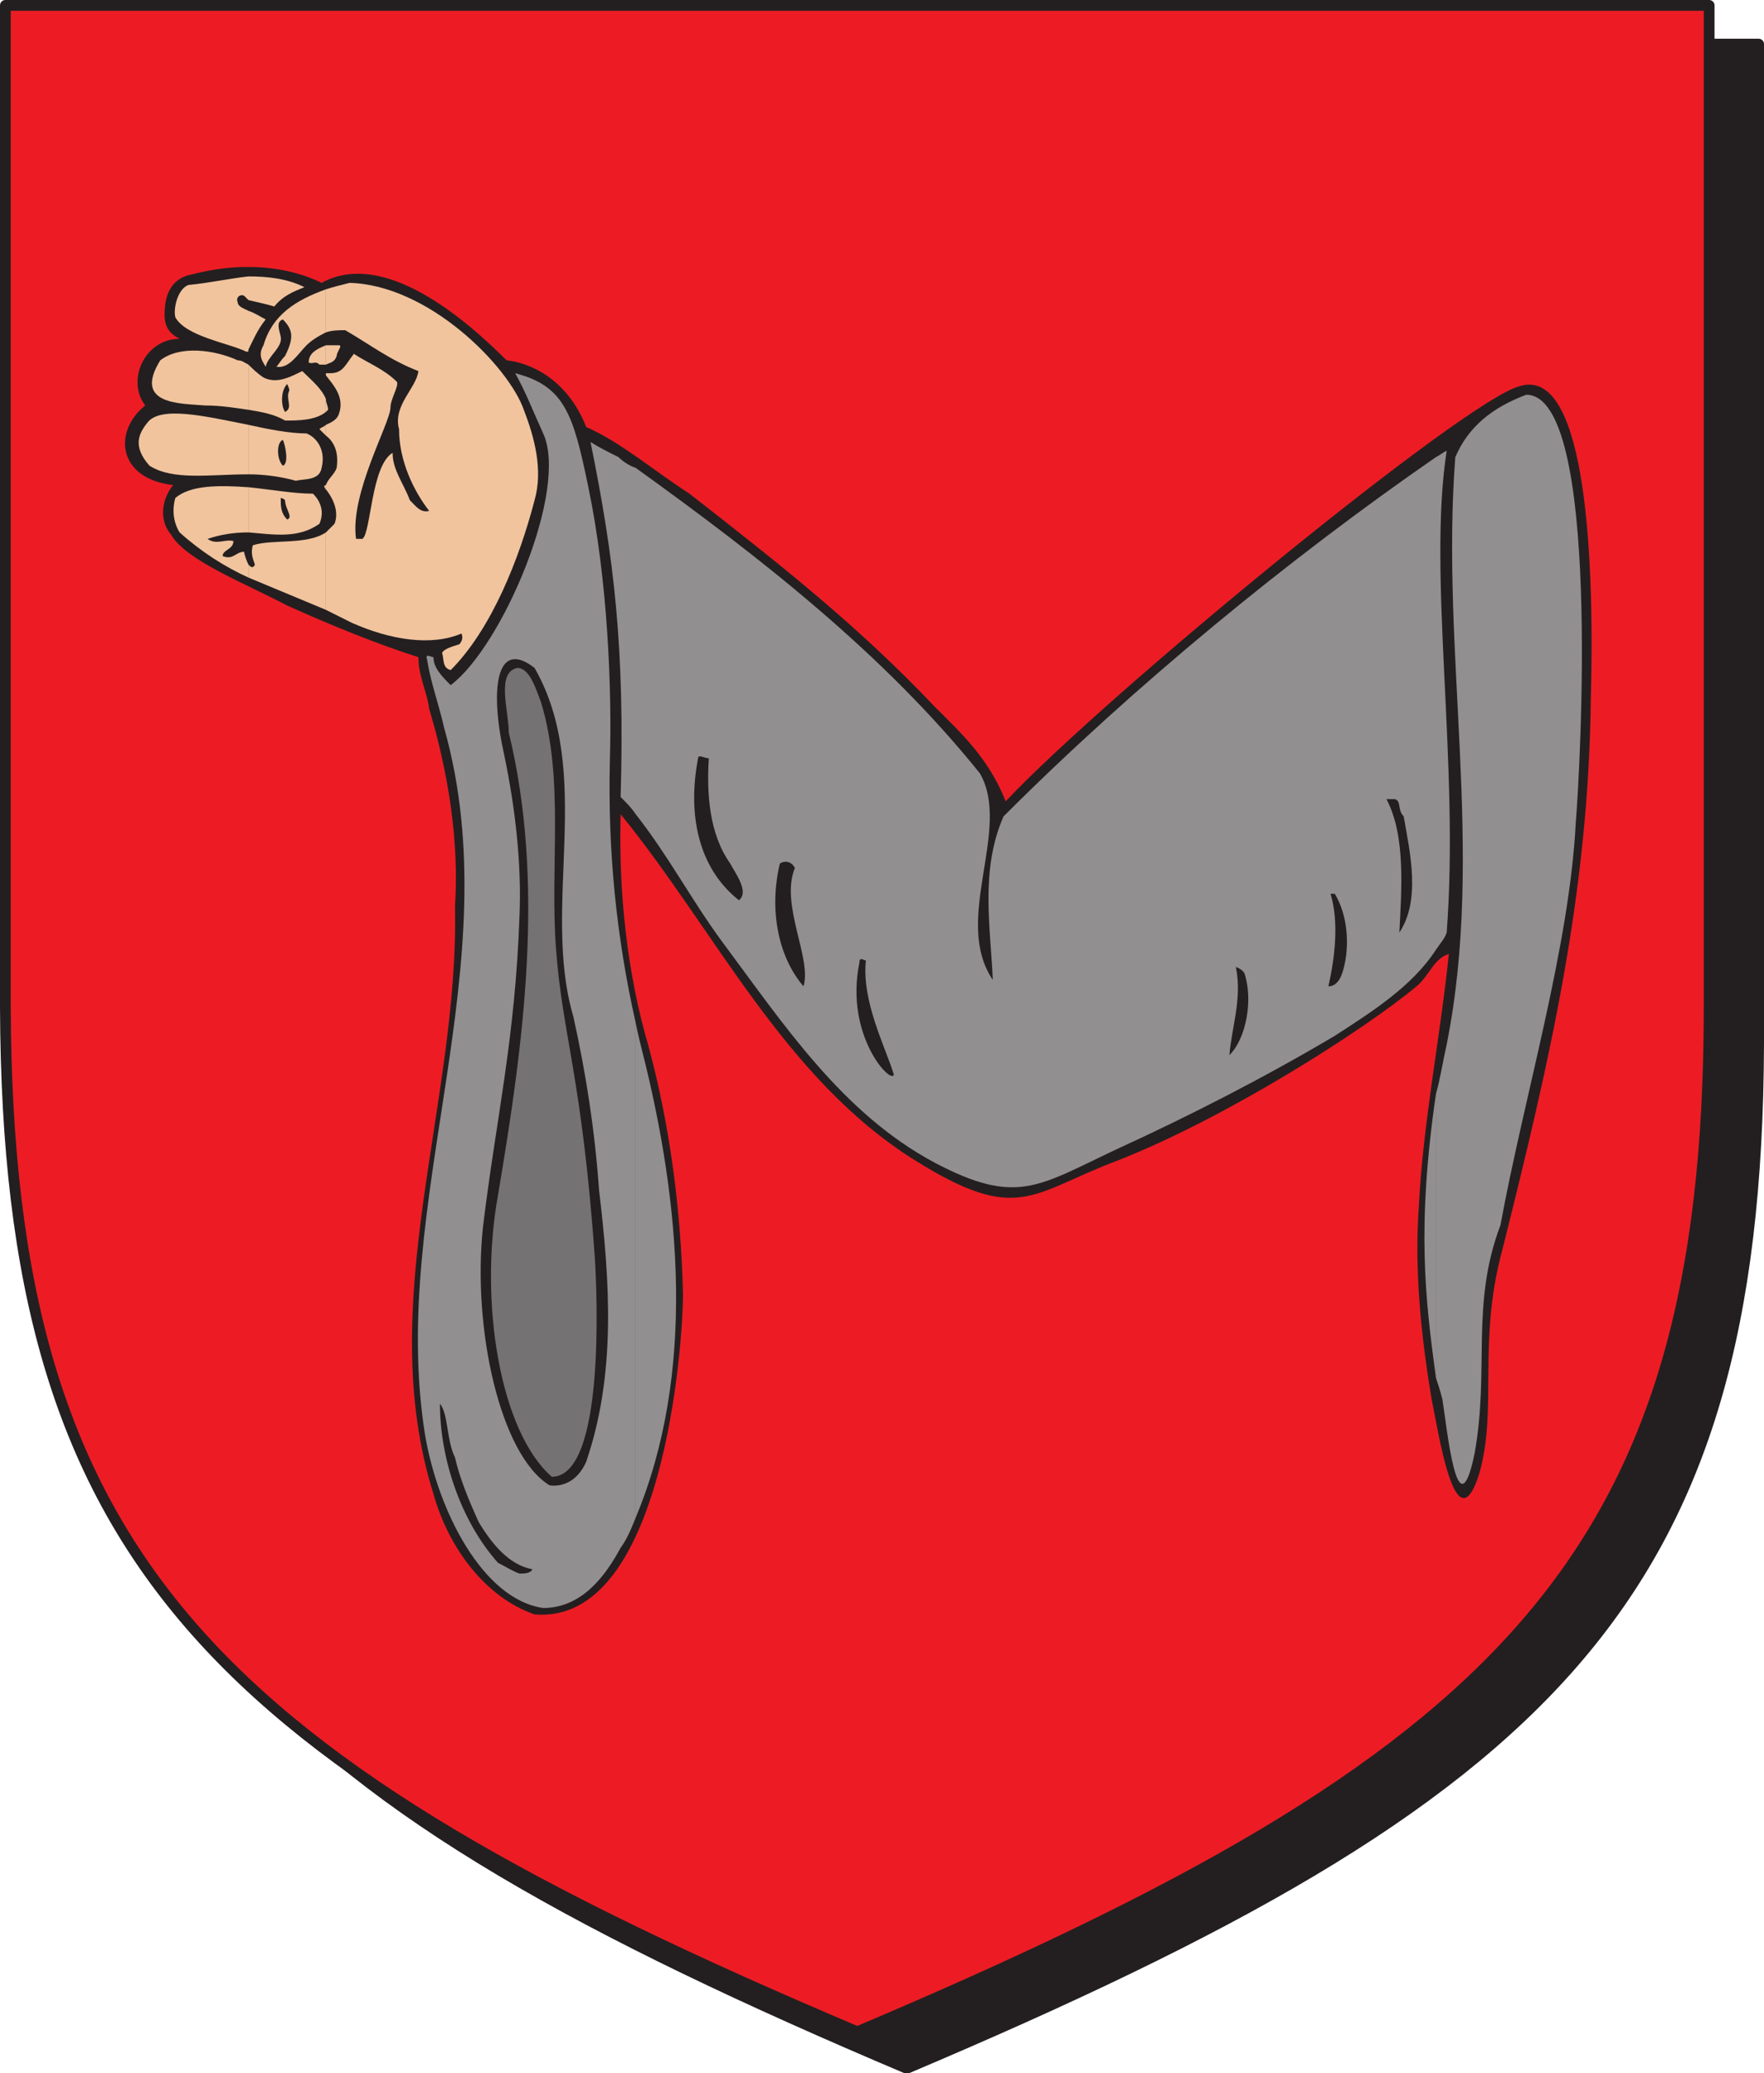 <svg xmlns="http://www.w3.org/2000/svg" width="615" height="722.852"><path fill="#231f20" fill-rule="evenodd" d="M316.125 721.125c225-95.25 296.25-163.5 297-357V15.375h-594v348.75c0 193.5 72 261.75 297 357"/><path fill="none" stroke="#231f20" stroke-linecap="round" stroke-linejoin="round" stroke-miterlimit="10" stroke-width="3.75" d="M316.125 721.125c225-95.25 296.25-163.5 297-357V15.375h-594v348.75c0 193.5 72 261.75 297 357zm0 0"/><path fill="#ed1c24" fill-rule="evenodd" d="M298.875 708.375c225-95.25 297-164.25 297-357V1.875h-594v349.5c.75 192.75 72 261.75 297 357"/><path fill="none" stroke="#231f20" stroke-linecap="round" stroke-linejoin="round" stroke-miterlimit="10" stroke-width="3.75" d="M298.875 708.375c225-95.25 297-164.25 297-357V1.875h-594v349.5c.75 192.75 72 261.75 297 357zm0 0"/><path fill="#231f20" fill-rule="evenodd" d="M238.125 451.125c-.75-29.25-4.5-58.5-12-86.25-7.5-25.5-10.5-54-9.75-81 33 40.5 57 92.25 102.75 120.75 36 22.5 40.5 11.25 70.5 0 38.25-15 86.25-45.75 104.25-60.75 4.5-3.75 6-9.75 11.25-11.25-3 29.25-9 58.5-10.5 88.5-1.5 21.75.75 44.25 4.5 66.75 2.25 10.5 8.25 51.75 16.5 26.25 6.75-23.25-.75-45.75 8.25-78.75 16.5-66 30-123.75 30.75-192 1.5-56.25-3-115.5-24.75-108.75-18.75 4.5-144.75 108-179.25 144.75-6-15-15-23.25-24.75-33-27-28.5-54.75-50.25-85.5-74.25-12.75-8.25-24-18-36-23.25-6.75-17.25-20.25-22.5-27.75-23.25-14.25-14.25-42.75-39-64.5-27-9-4.5-24.75-8.25-45-3-8.25 1.5-9.75 8.25-9.75 14.25 0 4.5 2.25 6.75 5.25 8.25-12 0-18.75 14.25-12 23.25-11.25 9-9.75 25.5 9.75 27.75-3.75 4.5-5.25 12-.75 17.25 5.25 9 24.75 16.5 40.5 24.75 15 6.75 31.5 13.5 45.75 18 0 6.75 3 12 3.75 18 6.75 22.5 10.5 46.5 9 69 1.5 68.25-28.5 138-7.5 204.75 5.25 18.75 18 36 35.25 42 45 3.75 51.75-94.5 51.75-111.75"/><path fill="#918f90" fill-rule="evenodd" d="M500.625 381.375v99c.75 2.25 1.5 4.5 2.25 7.5 1.5 9 5.25 48 11.25 18.75 5.25-29.25-1.5-51.75 9-79.5 8.25-45 24-96.75 26.25-140.25 1.5-18 9-149.25-17.25-149.25-12 4.5-20.25 11.25-24.75 21.75-5.25 68.25 10.5 137.25-3 204.75-1.5 6.75-2.25 12-3.75 17.25"/><path fill="#918f90" fill-rule="evenodd" d="M500.625 159.375v171.75c1.5-2.25 3-3.75 3.75-6 4.5-59.25-6.75-124.5 0-168-1.5.75-2.25 1.5-3.75 2.25m0 171.75v-171.75c-51 35.25-105 79.5-150.75 125.25-8.25 18.75-4.5 39-3.75 57-14.25-21 6.75-52.5-4.5-72-33.75-42-77.25-75.75-120-106.5v120.75c11.25 14.25 19.5 30 30 44.25 21.75 29.25 42 60 74.25 77.25 28.5 15 36 8.25 63-4.5 26.25-12 52.5-25.5 76.5-39.75 12.75-8.25 27-17.25 35.25-30m0 149.25v-99c-6.75 46.5-3.75 71.25 0 99m-279-123.75v172.5c21-50.25 15.75-109.5 2.25-162.75-.75-3-1.5-6-2.25-9.75m0-72.75v-120.75c-2.25-.75-4.5-2.25-6-3.75-4.5-2.25-6-3-9.75-5.25 8.25 40.5 12 72 10.5 123.75 2.25 2.25 3.75 3.75 5.25 6"/><path fill="#918f90" fill-rule="evenodd" d="M221.625 529.125v-172.5c-6.75-30-9.75-60-9-91.5.75-24.75-.75-63-7.5-95.25-5.25-25.5-8.25-35.25-25.5-39.75 3.75 6.75 6 12.75 9.75 21 9 19.5-14.25 74.25-32.25 87.75-3-3-6-6-6-9.75-.75 0-3-1.5-2.25.75 1.5 9 3.75 14.25 6 24 23.25 82.5-19.5 165-6.75 246 4.5 27 20.25 57.75 41.25 60.75 13.5 0 21.75-11.25 27-21 2.25-3 3.75-6.75 5.25-10.5"/><path fill="#231f20" fill-rule="evenodd" d="M181.125 548.625c1.5 0 3.75 0 4.5-1.5-8.25-1.5-14.25-9-18.75-16.5-3.75-8.25-6.75-15.75-8.25-22.5-3-6-2.25-15-5.25-18.75 0 19.5 7.5 41.25 20.25 55.5 3 1.5 5.25 3 7.5 3.75m10.5-30.75c6 .75 10.5-3 12.75-8.25 10.5-30.75 8.25-63 4.5-94.5-1.5-21-4.5-40.5-9-60.75-11.25-38.25 7.5-84.75-13.5-121.5-13.5-10.5-15.75 7.5-10.5 30.75 3.75 18 6 37.5 5.25 55.5-1.5 43.5-8.25 71.25-12.75 108.75-3.75 35.25 6 79.5 23.25 90"/><path fill="#747272" fill-rule="evenodd" d="M192.375 514.875c18.75 0 15.75-64.5 15-76.5-4.5-63-11.25-77.25-13.5-107.25-2.25-28.5 3-59.25-5.25-86.25-1.5-3.75-3.75-12-8.25-12-7.5 1.5-3 15-3 22.5 12.75 52.5 5.25 108-3.75 161.25-6.75 37.5.75 82.5 18.75 98.25"/><path fill="#231f20" fill-rule="evenodd" d="M311.625 374.625c-3-9.75-11.25-25.5-9.75-39.75-.75 0-2.25-1.5-2.25.75-5.25 25.5 11.25 42.75 12 39m117-6.75c6-6 8.25-19.5 5.25-28.5-.75-1.5-3-2.25-3-2.25 2.25 11.25-1.5 21-2.25 30.75m34.5-24c3 0 4.5-3 5.25-6 2.25-8.25 1.5-18.75-3-26.25h-1.5c3 9.75 1.5 22.5-.75 32.25m-183 0c3-9.75-8.25-28.5-3-41.25-1.5-3-4.5-2.25-5.25-1.5-3.75 15.75-.75 32.25 8.25 42.75m207.75-18.75c7.5-11.25 3.75-27.75 1.5-40.5-2.25-2.25-.75-5.25-3-6h-3c6.75 12.75 5.25 31.5 4.5 46.5m-230.25-11.25c3.75-3-1.5-9.75-3-12.75-7.5-10.5-8.25-24.75-7.5-36.75-1.5 0-3.75-1.5-3.75 0-3.75 19.5 0 38.25 14.25 49.5"/><path fill="#f1c49e" fill-rule="evenodd" d="M113.625 185.625v27l9 4.5c13.5 6 27.75 8.25 38.25 3.75.75 1.5 0 3-.75 3.75-2.25.75-5.25 1.5-6 3 .75 2.25 0 5.25 3 6 14.25-14.25 24-39 29.25-59.25 3-10.5 0-21.75-3.75-31.5-5.25-15-33-43.5-60.75-44.25-3 .75-6 1.5-8.25 2.25v15c2.25-.75 4.5-.75 6.75-.75 9 5.25 15.75 10.5 25.5 14.25-.75 6-9 12-6.75 20.25 0 11.25 5.25 21.75 10.5 28.5-3 .75-4.5-1.5-6.75-3.75-2.25-6-6-10.5-6-16.5-7.5 4.5-7.5 27.75-10.5 30h-2.25c-2.25-15.75 12-40.5 12-45.75 0-3 3-7.5 2.25-9-4.5-4.5-10.5-6.75-15-9.75-3 3.75-3.75 6.75-8.25 6.75h-1.5v.75c2.25 3 6.75 7.5 4.5 13.5-.75 2.25-3 3-4.5 3.75v3.75c3 2.25 4.5 6 3.75 11.25-.75 2.25-3 3.75-3.75 6v1.5c3 3.75 4.5 8.25 3 12l-3 3"/><path fill="#f1c49e" fill-rule="evenodd" d="M113.625 139.125v4.5l.75-.75c0-1.5-.75-2.25-.75-3.75m0-18.75v6.75c1.5-.75 3-.75 3.75-3 0-1.5 2.25-3.75.75-3.75h-4.5m0-4.5v-15c-10.5 3.75-18.75 9-21.75 19.5-2.25 3.75 0 6 .75 7.5.75-3.75 6-6.75 5.25-10.5-.75-3-1.5-5.25.75-6 3.75 3.75 3.75 6.75.75 12.75-1.5 1.5-2.25 3-3 3.75 4.5.75 7.5-4.5 10.5-7.5 1.5-1.5 3.75-3 6.75-4.5"/><path fill="#f1c49e" fill-rule="evenodd" d="M113.625 127.125v-6.75c-3.75 1.5-6 3-6 6 1.5.75 2.25-.75 3.75.75h2.25m0 16.5v-4.5c-1.5-3.75-5.25-6.75-8.25-9.75-4.5 2.25-9 4.5-13.5 2.25-2.25-1.5-3.75-3-5.25-4.5v15.75c4.5.75 9 1.5 12.75 3.75 4.5 0 10.5 0 14.25-3m0 8.25v-3.75c-.75.75-1.5.75-2.25 1.5l2.25 2.25m0 18.75v-1.5c-.75 0-.75.75 0 1.5m0 42v-27c-6.75 4.5-18.75 2.25-25.5 4.5-.75 3 0 4.5.75 6.75-.75 1.5-1.5.75-2.25 0v4.5l27 11.25m-27-42.75v15.75c9 .75 17.25 2.25 24.75-3 2.25-5.25-.75-9-2.25-10.5-6.75 0-15-1.5-22.5-2.25m0-21.75v17.25c5.25 0 11.25.75 16.5 2.25 3-.75 8.25 0 9-4.5 1.5-6-1.5-10.5-5.25-12-6 0-13.5-1.5-20.25-3m0-39.75v13.5c1.5-3 3-6.75 6-10.5-1.5-.75-3.75-2.25-6-3m0-12v8.25c3 .75 6.75 1.5 9 2.25 3-3.75 6.75-5.25 10.5-6.75-6-3-12.75-3.75-19.5-3.75m0 8.25v-8.25c-6.75.75-13.5 2.25-21 3-3.75 1.5-5.25 8.25-4.5 11.25 3.75 6.75 18.75 9 24.75 12 .75 0 .75 0 .75-.75v-13.5c-1.5-.75-3.75-1.5-3.75-3-.75-1.5.75-3 2.25-2.25l1.5 1.5"/><path fill="#f1c49e" fill-rule="evenodd" d="M86.625 142.875v-15.75c-1.5-.75-2.25-1.5-3.75-1.5-8.25-3.75-20.25-5.25-27 0-9.75 15.75 7.5 15 15.75 15.75 5.25 0 9.75.75 15 1.5m0 22.5v-17.25c-15-3-30.75-6.75-35.25-.75-3 3.75-5.25 8.25.75 15 8.25 5.25 21 3 34.5 3m0 20.25v-15.75c-10.5-.75-20.25-.75-25.5 3.75-1.5 5.25 0 9.75 1.5 12 7.5 6.75 15.75 12 24 15.75v-4.5c-.75-1.5-1.5-3.75-1.5-4.5-3 0-3.75 3-7.5 1.5 0-2.25 3.75-2.25 3.75-5.25-3-.75-6 1.5-9-.75 4.5-1.5 9-2.25 14.25-2.25"/><path fill="#231f20" fill-rule="evenodd" d="M100.125 181.125c2.25-.75-.75-3.75-.75-6.75-.75-.75-1.5-.75-1.5-.75 0 3 0 5.25 2.25 7.5m-1.5-18.75c2.25-.75.75-7.5 0-9-2.25.75-2.25 6.75 0 9m.75-18.75c3-1.5 0-4.5 1.5-7.5 0-.75-.75-2.25-.75-2.25-2.25 2.25-2.25 7.5-.75 9.75"/></svg>
